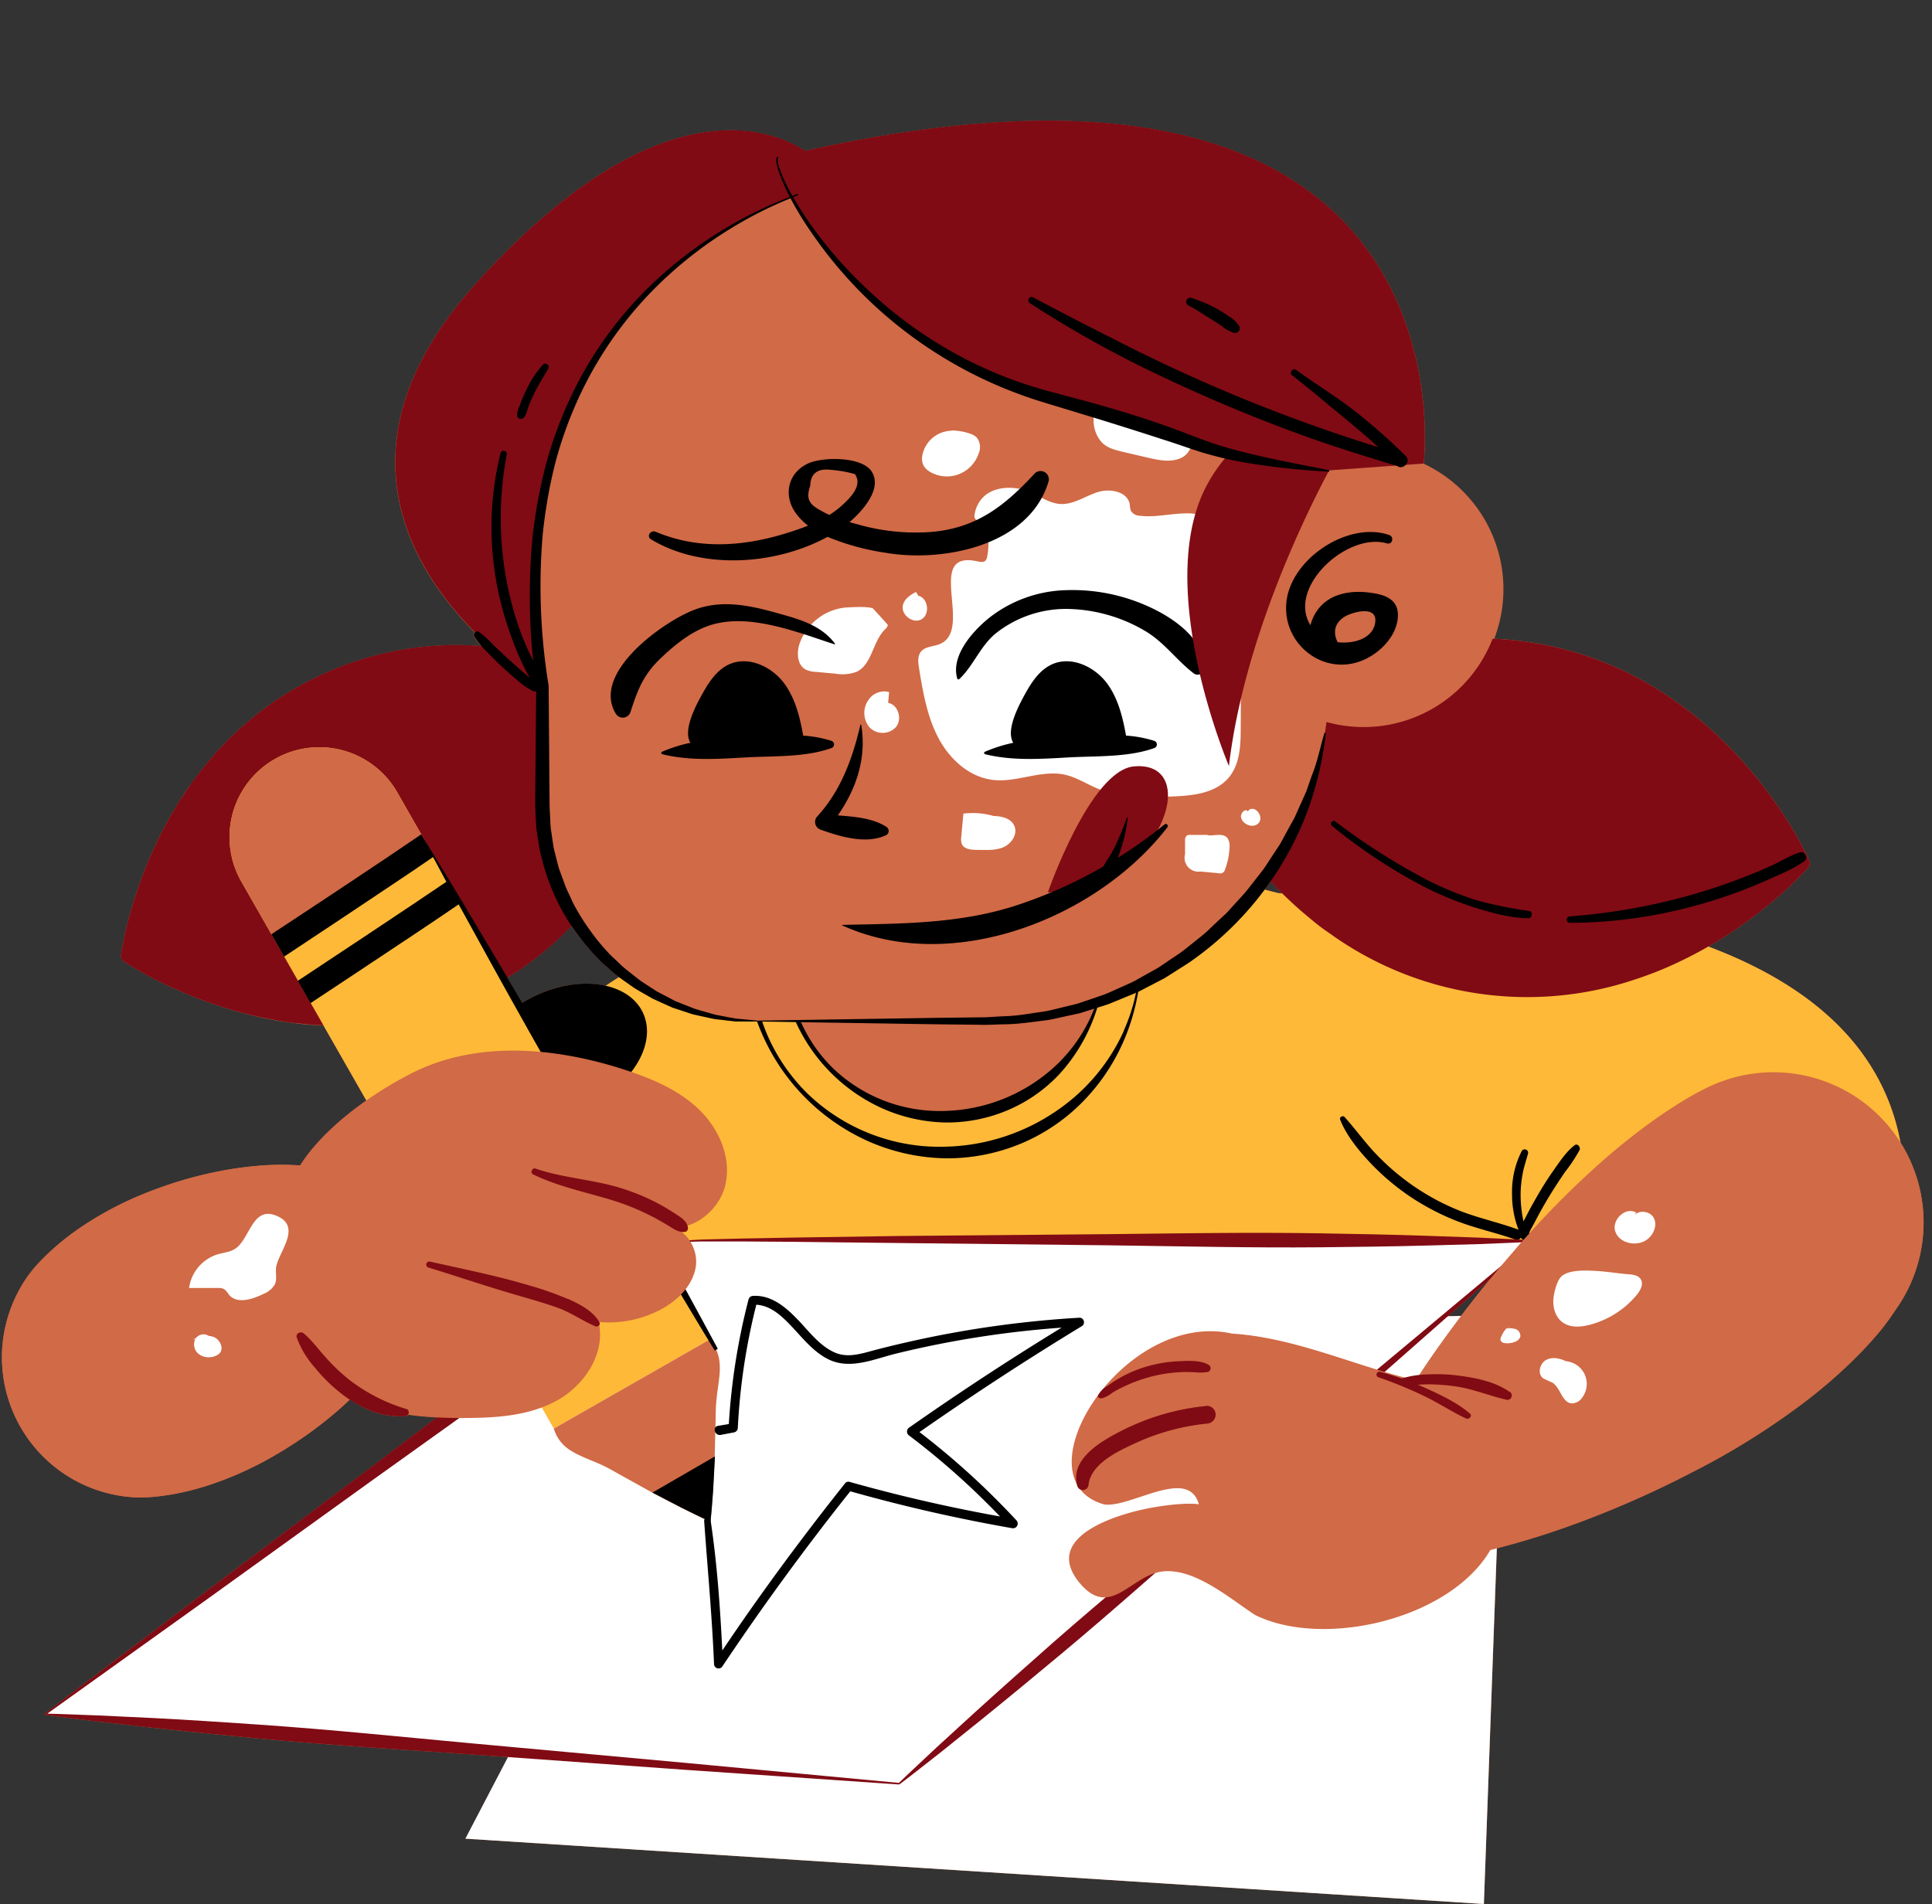 <?xml version="1.0" encoding="UTF-8" standalone="no"?><svg xmlns="http://www.w3.org/2000/svg" xmlns:xlink="http://www.w3.org/1999/xlink" fill="#000000" height="495.5" preserveAspectRatio="xMidYMid meet" version="1" viewBox="-0.5 -31.4 502.7 495.5" width="502.7" zoomAndPan="magnify"><rect x="-0.5" y="-31.4" width="502.7" height="495.5" fill="#333333" stroke="none"/><g data-name="Layer 2"><g data-name="4"><g><g id="change1_1"><path d="M496.12,269.73A39.42,39.42,0,0,0,494,265.9c-4.87-26.1-25.25-41.69-50-51,1-.58,2-1.17,3-1.79a117.87,117.87,0,0,0,11.4-8.06,95.57,95.57,0,0,0,11.86-11l.18-1.18a96.78,96.78,0,0,0-8.06-14,115.7,115.7,0,0,0-8.51-11.08,109.52,109.52,0,0,0-8.82-9,92.14,92.14,0,0,0-9.08-7.32,88,88,0,0,0-47.67-16.65,36.05,36.05,0,0,0-18.36-45.55h0s15-120.64-161-81.37c-8-5.23-37.69-18.39-85.38,34.24-37,40.88-17.93,73.49-.56,91a.94.94,0,0,0-.17,1.09,14.22,14.22,0,0,0,1.86,2.48l-.69-.05A84.14,84.14,0,0,0,52.17,168.7c-1.17,1.41-2.26,3-3.38,4.5s-2.17,3.18-3.2,4.89A104.25,104.25,0,0,0,39.72,189a114.57,114.57,0,0,0-5,12.88,95.54,95.54,0,0,0-3.79,15.61l.49,1.1a95.56,95.56,0,0,0,14.17,7.57A115.8,115.8,0,0,0,58.51,231,106.11,106.11,0,0,0,70.6,234c2,.38,3.86.61,5.78.88s3.77.41,5.6.48l1.67.07L94.83,255c-6.78,4.74-13.25,10.59-17.25,16.91a66.88,66.88,0,0,0-8.59-.09A93.38,93.38,0,0,0,58.62,273a103.81,103.81,0,0,0-19.29,5.34,90.26,90.26,0,0,0-17.59,8.84,70.4,70.4,0,0,0-8,6.05c-1.27,1.14-2.53,2.3-3.73,3.58a34.75,34.75,0,0,0-3.46,4.15A36.89,36.89,0,0,0,.07,319.56,36.5,36.5,0,0,0,34.3,358.2a35.67,35.67,0,0,0,5.4-.14c1.74-.16,3.44-.42,5.12-.71a71.66,71.66,0,0,0,9.71-2.54,90.56,90.56,0,0,0,17.84-8.33,104.46,104.46,0,0,0,16.14-11.83c.67-.61,1.33-1.25,2-1.88A30.59,30.59,0,0,0,96,335.71a20.68,20.68,0,0,0,9.11,1.39.93.93,0,0,0,.71-.4c2.46.36,5,.57,7.45.69-6.41,4.84-12.81,9.71-19.22,14.54L52.54,383.15,11.16,414.5l.1.15v.18c4.61.65,9.22,1.18,13.83,1.77l13.86,1.57c9.23,1,18.48,1.92,27.73,2.81,18.49,1.74,37,2.85,55.57,4.17l9.44.68L120.6,447.06l265,17L389,371.46l1.57-.41c5.94-1.58,11.68-3.38,17.26-5.38a260.72,260.72,0,0,0,31.87-13.95,192,192,0,0,0,28.69-17.81,133,133,0,0,0,12.74-10.86c2-1.95,4-4,5.82-6.1a60.4,60.4,0,0,0,5.26-6.79l1.18-1.73A39.05,39.05,0,0,0,496.12,269.73ZM379.68,311l-3.42.07,11-9.66C384.66,304.55,382.15,307.76,379.68,311ZM333.13,201.06c-.44,0-.81-.05-1.09-.08l-.67-.18h0l-2.78-.7c.52-.71,1-1.43,1.52-2.15Q331.6,199.56,333.13,201.06ZM148.18,209.5a33.24,33.24,0,0,0,2.32,3.22,57.08,57.08,0,0,0,5,5.74c.87.93,1.89,1.71,2.82,2.56.73.64,1.44,1.29,2.21,1.87-1.18.74-2.34,1.49-3.48,2.26-5.25-1.18-11.75-.46-18,2.46a34.4,34.4,0,0,0-3.65,2L131.5,223A83.54,83.54,0,0,0,148.18,209.5Z" fill="#d16a46"/></g><g id="change2_1"><path d="M332,201l-.67-.18h0a237,237,0,0,0-59.2-7.35c-88.52,0-160.28,46.68-160.28,104.27H432.43A69.18,69.18,0,0,0,431.24,285l63.83-4.16C498,190.93,343.65,202.36,332,201Z" fill="#ffb938"/></g><g id="change1_2"><circle cx="245.24" cy="217.55" fill="#d16a46" r="41.64"/></g><g id="change3_1"><path d="M261.83,177.48a42.06,42.06,0,0,0-33.25-.13,43.7,43.7,0,0,0-14,9.56,42,42,0,0,0-12,30.64,45.06,45.06,0,0,0,26.31,39.39,42.5,42.5,0,0,0,16.32,3.75,40.35,40.35,0,0,0,16.54-3.21,39.54,39.54,0,0,0,13.7-9.69,45.41,45.41,0,0,0,0-60.52A40.43,40.43,0,0,0,261.83,177.48Zm24.86,40.07a38.28,38.28,0,0,1-3.41,15.76,40.65,40.65,0,0,1-9.4,12.89,44,44,0,0,1-28.64,11.49,40.12,40.12,0,0,1-29-11.11,38.77,38.77,0,0,1-8.88-13.33,39.85,39.85,0,0,1-2.75-15.7,42,42,0,0,1,3.51-15.38,41.47,41.47,0,0,1,8.9-12.86,40.76,40.76,0,0,1,28.25-11.48A42.46,42.46,0,0,1,273.84,189a40,40,0,0,1,9.41,12.86A38.35,38.35,0,0,1,286.69,217.55Zm-4.56-36.89a49.69,49.69,0,0,0-16.72-11.82,51.43,51.43,0,0,0-40.41-.13,52.93,52.93,0,0,0-17,11.59,51.3,51.3,0,0,0-14.72,37.25,54.41,54.41,0,0,0,32.08,48,51.88,51.88,0,0,0,19.9,4.46,49.72,49.72,0,0,0,20.12-3.92,49,49,0,0,0,16.73-11.71,52.28,52.28,0,0,0,10.69-17.17,55.39,55.39,0,0,0,0-39.39A52.52,52.52,0,0,0,282.13,180.66Zm9.78,56.22a50.1,50.1,0,0,1-11.42,15.93A53.32,53.32,0,0,1,245.24,267a49.48,49.48,0,0,1-35.65-13.85,48.24,48.24,0,0,1-10.9-16.36,49.24,49.24,0,0,1-3.46-19.28,50.83,50.83,0,0,1,15.15-34.86,50.11,50.11,0,0,1,34.86-14.21,51.82,51.82,0,0,1,35.21,13.85,49.74,49.74,0,0,1,11.43,15.9,47,47,0,0,1,0,38.65Zm118.58,31a40.25,40.25,0,0,1-3.77,5.68c-1.24,1.83-2.47,3.68-3.63,5.56s-2.35,3.92-3.42,5.93c-.53,1-1.05,2-1.56,2.93a11.7,11.7,0,0,0-.73,1.46.7.7,0,0,1,0,.14.71.71,0,0,1,.71,1,1.72,1.72,0,0,1-1.88.77,1.55,1.55,0,0,1-1-.68,1.13,1.13,0,0,1-1.44.48c-5.17-1.84-10.57-2.94-15.67-5a63.77,63.77,0,0,1-11.91-6.32,62.42,62.42,0,0,1-10.25-8.74c-3-3.22-6.11-7-7.74-11.14-.26-.66.72-1.18,1.16-.68,2.91,3.25,5.42,6.79,8.47,9.93A62.94,62.94,0,0,0,368,277.71a60.73,60.73,0,0,0,11.72,6.11c4.83,1.85,9.92,2.94,14.77,4.73l.13.06a25.59,25.59,0,0,1-1.69-9.37,23.22,23.22,0,0,1,2.54-11.14.89.89,0,0,1,1.62.68c-.47,1.74-1.06,3.42-1.39,5.2a31,31,0,0,0-.54,5.26,32.41,32.41,0,0,0,.75,7.19c.28-.55.58-1.1.84-1.62.66-1.29,1.36-2.57,2.08-3.83,1.46-2.58,3-5.14,4.72-7.57s3.35-5,5.65-6.79C410,266,410.83,267.17,410.49,267.92Z" fill="inherit"/></g><g id="change4_1"><path d="M30.91,217.53a95.54,95.54,0,0,1,3.79-15.61,114.57,114.57,0,0,1,5-12.88,104.25,104.25,0,0,1,5.87-10.95c1-1.71,2.12-3.29,3.2-4.89s2.21-3.09,3.38-4.5A84.14,84.14,0,0,1,124,136.63,89.53,89.53,0,0,1,135.42,138a105.86,105.86,0,0,1,12.08,2.9,114.68,114.68,0,0,1,12.93,4.82,95.87,95.87,0,0,1,14.15,7.53l.49,1.09a95.17,95.17,0,0,1-3.81,15.57,111.42,111.42,0,0,1-5,12.85,106,106,0,0,1-5.88,10.94,90,90,0,0,1-6.57,9.39A84.2,84.2,0,0,1,82,235.31c-1.83-.07-3.73-.3-5.6-.48s-3.82-.5-5.78-.88A106.11,106.11,0,0,1,58.51,231a115.8,115.8,0,0,1-12.94-4.84,95.56,95.56,0,0,1-14.17-7.57Zm280-47.63A97,97,0,0,0,319,184a114.45,114.45,0,0,0,8.51,11.1,106.53,106.53,0,0,0,8.81,9c1.49,1.39,3,2.62,4.51,3.88s3,2.4,4.57,3.45a88,88,0,0,0,79.67,12,93.18,93.18,0,0,0,10.84-4.31,108.15,108.15,0,0,0,11.09-6,117.87,117.87,0,0,0,11.4-8.06,95.57,95.57,0,0,0,11.86-11l.18-1.18a96.78,96.78,0,0,0-8.06-14,115.7,115.7,0,0,0-8.51-11.08,109.52,109.52,0,0,0-8.82-9,92.14,92.14,0,0,0-9.08-7.32,88,88,0,0,0-79.64-12.16c-1.78.55-3.59,1.27-5.38,1.94s-3.62,1.49-5.46,2.37a108.43,108.43,0,0,0-11.09,6A113.89,113.89,0,0,0,323,157.67a95.29,95.29,0,0,0-11.86,11.05Z" fill="#800b14"/></g><g id="change1_3"><path d="M354.64,85.83a35.91,35.91,0,0,0-24.17,9.3c-5.86-34.12-12.27-70.32-13.24-71-1.84-1.22-101.8-10.42-105.48-10.42-.29,0-24.5,7.68-36.12,13.78s-22.32,14.54-29.1,25.77A97.27,97.27,0,0,0,138.69,71c-3.71,10.38-7.06,21-8,32a76.21,76.21,0,0,0,9.93,44.24V178.3a56,56,0,0,0,56,56h59.44a89.36,89.36,0,0,0,88.59-77.82,36,36,0,1,0,10-70.68Z" fill="#d16a46"/></g><g id="change5_1"><path d="M322.45,136.42c-.14,7.21-.06,14.44-.12,21.65,0,4.44-.19,9.27-3,12.73-3.56,4.41-9.95,4.92-15.59,5.08-6.29.18-12.8.32-18.63-2.07-2.85-1.17-5.5-2.94-8.51-3.61-6.13-1.36-12.43,2.06-18.67,1.36s-11.39-5.44-14.3-11-4-11.89-5-18.1c-.24-1.47-.43-3.14.51-4.29,1.14-1.41,3.28-1.27,4.94-2,8.86-3.74-4.19-24.54,9.77-21.49.7.15,1.53.31,2.05-.18a2.11,2.11,0,0,0,.48-1.17c.61-3.31.51-7.44-2.36-9.16a2.1,2.1,0,0,1-.86-.69,1.62,1.62,0,0,1-.07-1,8,8,0,0,1,2.48-4.74c3-2.7,8-2.73,11.89-1.11,2.62,1.08,5,2.92,7.88,3.11,3.41.23,6.46-2,9.71-3.06s7.88-.19,8.42,3.22a5.39,5.39,0,0,0,.32,1.7,2.89,2.89,0,0,0,2.37,1.22c4.24.5,8.51-.75,12.78-.63s9.1,2.34,9.85,6.57a8.58,8.58,0,0,0,.57,2.64c.51.91,1.51,1.4,2.26,2.12,1.65,1.58,1.92,4.09,2.08,6.39C324.16,125.58,322.57,130.81,322.45,136.42ZM314.18,186a4.45,4.45,0,0,0-1.46-.14l-3.51,0a1.52,1.52,0,0,0-1,.26,1.6,1.6,0,0,0-.36,1.2c0,1.18,0,2.36,0,3.54a3.6,3.6,0,0,0,4,4.53l4.74.44a1.29,1.29,0,0,0,1.66-1,17.91,17.91,0,0,0,1.17-5.84,3.49,3.49,0,0,0-.56-2.34C317.76,185.41,315.88,186,314.18,186ZM258,180.93a19.54,19.54,0,0,0-7.83-.61c-.18,2-.37,4-.55,6a3.93,3.93,0,0,0,.14,1.9c.61,1.41,2.51,1.53,4,1.54,2.27,0,4.63.21,6.74-.66s3.8-3.29,3-5.42S260.23,181,258,180.93Zm-27.55-49.75c0-.15-3.84-4.26-3.78-4.23-1.09-.62-5.73-.34-7.12-.26a14.16,14.16,0,0,0-12,9.39c-.8,2.37-.64,5.52,1.54,6.73a6.52,6.52,0,0,0,2.7.63l5.07.46a10.59,10.59,0,0,0,5.54-.49c4-1.92,4.15-7.77,7.28-10.93C230.05,132.11,230.5,131.71,230.49,131.18Zm.14,20.32.26-2.8a4.89,4.89,0,0,0-5.3,1.93,5.84,5.84,0,0,0,.22,7.26,4.73,4.73,0,0,0,6.9-.14C234.32,155.68,233.19,152,230.63,151.5Zm94,27.74-.4.51c-.6-.94-2,.47-1.77,1.56.42,1.95,3.29,2.94,4.59,1.44S326.42,178.35,324.65,179.24Zm-86.13-55.6-.61-1c-1.45.74-2.95,1.75-3.39,3.33-.71,2.52,2.56,5.09,4.82,3.78S241,124.29,238.52,123.64Zm53-37.51,6.68,1.56c3,.7,6.3,1.37,9-.09s3.71-6,1-7.51c-1-.57-2.33-.55-3.28-1.24-1.48-1.1-1.4-3.36-.83-5.11s1.48-3.54,1.14-5.35A5.79,5.79,0,0,0,303,65c-10.42-8.38-24.1,10.14-17,18.49C287.34,85.1,289.49,85.66,291.49,86.13Zm-49.94,5.28A8.74,8.74,0,0,0,249,92a8.87,8.87,0,0,0,5.16-5.42,4.12,4.12,0,0,0-.52-4.14,4.64,4.64,0,0,0-1.76-1,14.92,14.92,0,0,0-5-.82l.47.07a7.89,7.89,0,0,0-7.86,6.4,4.22,4.22,0,0,0,.24,2.51A4.29,4.29,0,0,0,241.55,91.41Z" fill="#ffffff"/></g><g id="change3_2"><path d="M272.34,93.85a2.15,2.15,0,0,0-3.57-2.08c-7.87,8.48-15.21,14.34-27.25,15.28a54.85,54.85,0,0,1-18.64-1.94c-.77-.2-1.56-.42-2.34-.64,3.94-3.39,8.46-8.89,5.78-13.14-2.52-4-12.84-3.88-16.61-2.1-5.21,2.45-6.44,8.22-3.22,12.8a15.9,15.9,0,0,0,3.26,3.35c-1.64.66-3.32,1.24-5,1.77-11.4,3.64-23.37,4.61-34.62-.17-1.36-.57-2.54,1.24-1.19,2,13.24,7.94,32.27,6.73,45.88-.68a63.72,63.72,0,0,0,15.09,4.14C244.74,115,267.38,110.72,272.34,93.85Zm-53.73,6.24a23.38,23.38,0,0,1-3.29,2.5c-.34-.15-.68-.29-1-.46-3.71-1.92-5.41-3-4-7.13q.16-4.77,5.33-4.14a32,32,0,0,1,6.3,1.11C224.08,95,220.54,98.31,218.61,100.09Zm136.6,22.65c-5.21-.55-10.72.73-13.51,5.55a11.16,11.16,0,0,0-1.22,3C334.33,121.49,350,107,360.39,110c1.4.42,1.95-1.7.59-2.17-10.61-3.67-25.37,6-26.73,17.19-1.34,11,9.51,19.71,19.82,15.41,4.38-1.83,8.76-6.15,9.14-11.13S359.58,123.2,355.21,122.74Zm2.12,7.78c-.54,4.27-5.61,5.69-9.79,5.19-1.27-2.59-.82-5.08,2-6.73C351.71,127.77,357.89,126.12,357.33,130.52ZM230.16,185.88c-5.15,2.51-12,.46-17.08-1.37a2.11,2.11,0,0,1-.92-3.47c6.12-6.69,9.2-15.11,11.21-23.83a.11.11,0,0,1,.21,0c1.45,8.64-1.24,16.6-6.08,23.57,4.41.34,9.12.71,12.66,3A1.25,1.25,0,0,1,230.16,185.88Zm82.66-43.38a1.71,1.71,0,0,1-2.88,1.2c-4.58-3.57-7.58-8.1-12.79-11.09a41,41,0,0,0-19.07-5.53,29.36,29.36,0,0,0-19.62,6.45c-4,3.37-5.66,8.29-9.34,11.77a.34.34,0,0,1-.56-.15c-1.68-5.92,4-12.27,8.25-15.72a33.81,33.81,0,0,1,20.2-7.26,47.83,47.83,0,0,1,24,5.58C306.43,130.65,313,135.77,312.82,142.5ZM184.56,131.21c-5,1.55-9.26,5-13,8.54-4.62,4.34-6.13,8.3-8,14.1a2.11,2.11,0,0,1-3.81.5c-6.44-10.5,11.87-23.6,19.91-26.87,7.21-2.94,14.51-1.45,21.75.57,5.69,1.58,11.72,3.12,15.35,8.06a.11.11,0,0,1-.12.16C207.12,133.17,194.62,128.12,184.56,131.21ZM299.72,163.3c-6.7,2.39-15,2-22.07,2.39-7.36.41-14.64.94-21.84-.83-.26-.07-.35-.5-.08-.62a39.11,39.11,0,0,1,7.41-2.35c-1.2-2-.74-5.47,2.28-11.21,1.95-3.7,4.18-7.66,8-9.29,5-2.12,11,.75,14.21,5.15,2.83,3.9,4,8.71,4.86,13.48a31.52,31.52,0,0,1,7.21,1.32A1,1,0,0,1,299.72,163.3Zm-84,0c-6.7,2.39-15,2-22.07,2.39-7.36.41-14.64.94-21.84-.83-.26-.07-.35-.5-.08-.62a39.11,39.11,0,0,1,7.41-2.35c-1.2-2-.74-5.47,2.28-11.21,2-3.7,4.18-7.66,8-9.29,5-2.12,11,.75,14.21,5.15,2.83,3.9,4,8.71,4.86,13.48a31.52,31.52,0,0,1,7.21,1.32A1,1,0,0,1,215.71,163.3Z" fill="inherit"/></g><g id="change4_2"><path d="M272.16,200.78s11-31.7,22.38-32.75,11.6,11.81,1.81,22.7S272.16,200.78,272.16,200.78Z" fill="#800b14"/></g><g id="change3_3"><path d="M302.44,183.19a119,119,0,0,1-12.08,8.62c.11-.3.21-.59.32-.88a47.09,47.09,0,0,0,1.42-4.71,43.79,43.79,0,0,0,.85-4.82l-.23-.05c-.54,1.52-1.11,3-1.76,4.49a42.46,42.46,0,0,1-2,4.31c-.74,1.37-1.68,2.6-2.37,3.93a119.32,119.32,0,0,1-23.09,10.27c-14.64,4.68-29.7,4.59-44.89,4.93-.05,0-.08.08,0,.11,28.61,13.08,66.31-1.81,84.61-25.48A.51.51,0,0,0,302.44,183.19Z" fill="inherit"/></g><g id="change5_2"><path d="M398.18,291.54s-214.33-.92-219.68,0L11.26,414.65l121.1,9.88L120.6,447.06l265,17,5.56-153.26-15.84.34Z" fill="#ffffff"/></g><g id="change4_3"><path d="M398.18,291.54v-.18c-4.58-.3-9.15-.46-13.73-.7l-13.73-.48c-9.15-.32-18.3-.48-27.45-.64-18.31-.3-36.62,0-54.93.21l-54.92.48-27.46.41-13.73.26-6.87.17-3.43.09-3.46.2,0,.18-.1-.15c-3.65,2.35-7.22,4.79-10.84,7.18l-10.71,7.35c-7.13,4.9-14.18,9.92-21.22,14.95-14.08,10.06-27.78,20.65-41.6,31.06L52.54,383.15,11.16,414.5l.1.15v.18c4.61.65,9.22,1.18,13.83,1.77l13.86,1.57c9.23,1,18.48,1.92,27.73,2.81,18.49,1.74,37,2.85,55.57,4.17l55.6,4,55.6,3.81,0-.17.11.13c3.62-2.73,7.14-5.56,10.72-8.34l10.58-8.5c7-5.66,14-11.45,20.94-17.24,13.88-11.59,27.35-23.66,40.95-35.58l40.83-35.72,40.71-35.85Zm-41.77,34.62-41.53,34.9c-13.85,11.62-27.84,23.09-41.41,35-6.78,6-13.56,12-20.24,18.07l-10,9.15c-3.28,3.09-6.59,6.13-9.83,9.27L178,427.35l-55.5-5.07c-18.5-1.71-37-3.62-55.52-4.89-9.27-.63-18.54-1.26-27.82-1.73L25.22,415c-4.47-.15-8.94-.37-13.42-.47L53.61,384.6l42.13-30.35c14.05-10.1,28.23-20,42-30.48,6.89-5.24,13.78-10.47,20.58-15.83l10.2-8c3.34-2.73,6.72-5.41,10-8.18l3.37-.11h10.29l13.73.1,27.46.31,54.92.6c18.3.24,36.61.68,54.91.51,9.16-.1,18.31-.2,27.46-.45l13.74-.38c4.4-.2,8.8-.33,13.2-.57Z" fill="#800b14"/></g><g id="change3_4"><ellipse cx="145.72" cy="241.99" fill="inherit" rx="23.24" ry="15.85" transform="rotate(-24.92 145.684 241.944)"/></g><g id="change2_2"><path d="M184.2,317.18l-40.59,23.19L62.29,198A23.37,23.37,0,0,1,71,166.12h0a23.38,23.38,0,0,1,31.89,8.7Z" fill="#ffb938"/></g><g id="change1_4"><path d="M186,332.13c-.35,2.82-.25,5.39-.36,8.07l-.19,8-.43,8.12c-.2,2.74-.39,5.47-.7,8.27-2.57-1.16-5-2.38-7.47-3.6l-7.22-3.75-7-3.89c-2.37-1.27-4.53-2.66-7.13-3.8s-5.43-2.14-7.58-3.54a9.87,9.87,0,0,1-4.25-5.44l-.08-.21,40.51-23.14.14.17a9.93,9.93,0,0,1,2.53,6.43C186.93,326.37,186.29,329.35,186,332.13Zm-115-166A23.37,23.37,0,0,0,62.29,198l9.12,16c9.83-7.28,29.13-19.7,39-26l-7.52-13.16A23.38,23.38,0,0,0,71,166.12Z" fill="#d16a46"/></g><g id="change3_5"><path d="M169.27,357l16.23-9.4,0,.58-.43,8.12c-.2,2.74-.39,5.47-.7,8.27-2.57-1.16-5-2.38-7.47-3.6l-7.22-3.75Zm7.81-54.33-9.42-16.88c-6.28-11.24-12.69-22.42-19.11-33.59s-12.91-22.29-19.5-33.37l-9.88-16.6c-3.36-5.5-6.66-11-10.07-16.51h0c-8.41,5.79-28.22,18.92-39,26l3.32,5.81c7.15-4.73,17.3-11.45,26-17.29,5.82-3.89,9.89-6.61,12.76-8.62,1.16,2.15,2.3,4.3,3.46,6.44-10.08,6.86-29.47,19.69-38.66,25.77l3.32,5.81c7.14-4.73,18.54-12.26,28.19-18.71,4.35-2.91,7.72-5.17,10.35-7l8.64,15.7c6.22,11.28,12.57,22.49,18.91,33.7s12.78,22.38,19.3,33.49l9.79,16.66c3.33,5.52,6.6,11.07,10,16.56l.79-.45C183.29,314,180.16,308.33,177.08,302.67Z" fill="inherit"/></g><g id="change4_4"><path d="M369.93,89.23,345.34,91c-4.76,8.92-22.1,42.88-26.08,76.93,0,0-20.28-47.69-5.29-73.89a39.16,39.16,0,0,1,4.76-6.74c-7.51-3.27-21.3-8.25-46.57-15.34-37.29-10.47-58.65-37.27-66.74-52.15-19,7.36-78.17,37.74-64.81,127.38,0,0-73.26-43-17-105.13C171.29-10.53,201,2.63,209,7.86,384.9-31.41,369.93,89.23,369.93,89.23Z" fill="#800b14"/></g><g id="change1_5"><path d="M181.33,257.27c5.22,5,8.53,12.5,6.93,19.56-1.39,6.16-7.29,11.28-13.42,11.25,3.72,1.31,6.29,5.85,5.72,10-.7,5-4.78,9-9.29,11.37a29,29,0,0,1-19.05,2.71l3.11.76c1.69,8.12-3.91,16.39-11.23,20.3s-15.94,4.38-24.23,4.37c-9.84,0-20.05-.71-28.68-5.43-.88.86-1.77,1.71-2.68,2.53a104.46,104.46,0,0,1-16.14,11.83,90.56,90.56,0,0,1-17.84,8.33,71.66,71.66,0,0,1-9.71,2.54c-1.68.29-3.38.55-5.12.71a35.67,35.67,0,0,1-5.4.14A36.5,36.5,0,0,1,.07,319.56a36.89,36.89,0,0,1,6.47-18.64A34.75,34.75,0,0,1,10,296.77c1.2-1.28,2.46-2.44,3.73-3.58a70.4,70.4,0,0,1,8-6.05,90.26,90.26,0,0,1,17.59-8.84A103.81,103.81,0,0,1,58.62,273,93.38,93.38,0,0,1,69,271.78a66.88,66.88,0,0,1,8.59.09c6.41-10.13,19.18-19.06,29.35-24.15,17-8.48,37.42-6.56,55.44-.64C169.25,249.34,176.11,252.25,181.33,257.27Zm314.79,12.46A39.07,39.07,0,0,0,444,251.48a73.07,73.07,0,0,0-7.43,4.11q-3.57,2.22-7,4.67a163.82,163.82,0,0,0-13.07,10.41,235.93,235.93,0,0,0-23.55,24,316.84,316.84,0,0,0-21,27c-1.39,2-2.75,4.06-4.09,6.13-16-3.81-31.27-11.12-47.79-12.17-28.38-6.32-56,37.85-33.4,44.42,6.73,1.22,22-10,24.77,0-2.32-.32-6.07-.16-11.64.77-8.87,1.49-29.93,7.55-19.12,20,7.92,9.09,13.23-2.54,21.53-3.32s17.37,7.12,23.84,11.34c17.72,8.8,50.69,1.21,61.23-16.89,1.11-.27,2.21-.56,3.31-.85,5.94-1.58,11.68-3.38,17.26-5.38a260.72,260.72,0,0,0,31.87-13.95,192,192,0,0,0,28.69-17.81,133,133,0,0,0,12.74-10.86c2-1.95,4-4,5.82-6.1a60.4,60.4,0,0,0,5.26-6.79l1.18-1.73A39.05,39.05,0,0,0,496.12,269.73Z" fill="#d16a46"/></g><g id="change5_3"><path d="M403.69,306.71c.12-1.67.88-4.87,2.13-6,2-1.76,6.45-1.52,8.88-1.39,2.84.15,5.78.65,8.54.87,1.18.09,2.53.28,3.17,1.28.8,1.25-.06,2.9-1,4.05a23.71,23.71,0,0,1-12.3,7.83c-2.18.56-4.63.78-6.58-.36C404.34,311.74,403.51,309.11,403.69,306.71ZM60.59,293.62c-1.36.83-3,.95-4.54,1.41a10.68,10.68,0,0,0-7.35,8.73h7.44a3.17,3.17,0,0,1,1.73.33,5.65,5.65,0,0,1,1.18,1.39c2.06,2.53,6.09,1.28,9-.18a5.81,5.81,0,0,0,3-2.54c.59-1.36.07-2.95.3-4.42.63-4,7-10.72-.13-13.46C65.07,282.5,64.47,291.25,60.59,293.62ZM54.2,316.53a2.5,2.5,0,0,0-3.82.4,3.2,3.2,0,0,0,.8,4,4.45,4.45,0,0,0,4.24.57,3,3,0,0,0,1.22-.75c1.24-1.35,0-3.74-1.7-4.3s-3.62.07-5.35.7m375.64-33c-2.7-1.66-6.45,1.88-5.44,4.89s5.24,4,7.93,2.34c1.91-1.19,3.1-3.75,2.13-5.77s-4.48-2.34-5.35-.27M407.27,323c-1.66-.93-3.77-1.41-5.45-.52s-2.35,3.56-.85,4.75a19.28,19.28,0,0,0,2.39,1.11c2.21,1.32,2.53,5.26,5.1,5.45a3.26,3.26,0,0,0,2.68-1.45,5.93,5.93,0,0,0-7.54-8.82m-11.11-9.67c-1.19.18-1.86,1.44-2.35,2.54a1.43,1.43,0,0,0-.17,1.06,1.26,1.26,0,0,0,1.09.65,5.07,5.07,0,0,0,2.64-.34,2.17,2.17,0,0,0,1.38-1.33,1.86,1.86,0,0,0-1.31-2,5.35,5.35,0,0,0-2.61-.05" fill="#ffffff"/></g><g id="change4_5"><path d="M178.49,288a1,1,0,0,1-.65,1.15c-1.68.28-3-.75-4.41-1.59s-3-1.78-4.59-2.57a63.09,63.09,0,0,0-9.79-4c-7-2.15-14.21-3.57-20.85-6.79-.84-.41-.24-1.81.64-1.51,7.13,2.45,14.75,2.8,21.95,5a56.36,56.36,0,0,1,9.92,4.07c1.62.87,3.21,1.82,4.74,2.84C176.69,285.4,178.26,286.37,178.49,288Zm-73.15,47.29a46,46,0,0,1-14.82-7.53,49.44,49.44,0,0,1-6.14-5.79c-1.94-2.12-3.64-4.52-5.84-6.38-.78-.66-2.17-.06-1.83,1.06a24.45,24.45,0,0,0,4.77,7.89,42.12,42.12,0,0,0,6.69,6.59A32,32,0,0,0,96,335.71a20.68,20.68,0,0,0,9.11,1.39A1,1,0,0,0,105.34,335.25Zm41.9-28.67A83.67,83.67,0,0,0,136.87,303c-8.38-2.5-16.94-4.18-25.47-6.1a.8.8,0,0,0-.43,1.54c8,2.44,15.86,5.15,23.88,7.43,3.38,1,6.75,1.93,10.05,3.15s6.21,3.31,9.47,4.69c.67.28,1.5-.33,1.07-1.08C153.71,309.65,150.26,307.94,147.24,306.58Zm166.25,27.83a61.86,61.86,0,0,0-21.85,6.3c-5.22,2.64-13.92,7.39-11.82,14.57a1.5,1.5,0,0,0,2.92-.4c.68-5.58,7.95-8.82,12.36-10.86a58.45,58.45,0,0,1,18.39-5,2.38,2.38,0,0,0,2.32-2.31A2.33,2.33,0,0,0,313.49,334.41Zm-27.4-1.93a8.55,8.55,0,0,0,2.9-1.54,35.78,35.78,0,0,1,3.36-1.76,41.41,41.41,0,0,1,7-2.48,37.81,37.81,0,0,1,7.1-1.06c1.26-.07,2.52-.06,3.78,0a12.61,12.61,0,0,0,3.58-.08,1,1,0,0,0,.23-1.79c-2-1.29-5.29-1.11-7.59-1a34.52,34.52,0,0,0-8.08,1.25,32.23,32.23,0,0,0-7.33,3,35.22,35.22,0,0,0-3.37,2.18,6.2,6.2,0,0,0-2.47,2.48C285,332.18,285.62,332.55,286.09,332.48Zm106.09-1.79c-3.82-2.69-9-3.64-13.53-4.21a42.59,42.59,0,0,0-7.23-.28,25.73,25.73,0,0,0-7,1,1.4,1.4,0,0,0-.17.09c-1.85-.65-3.74-1.23-5.65-1.75a.74.74,0,0,0-.4,1.43,111.9,111.9,0,0,1,11.73,4.81c3.77,1.79,7.27,4.12,11,5.89.8.38,1.8-.65,1-1.31-3.24-2.77-7.34-4.7-11.19-6.46-.76-.35-1.52-.67-2.29-1,1-.07,1.94-.12,2.91-.11a54,54,0,0,1,6.84.53c4.52.65,8.64,2.4,13.05,3.42A1.14,1.14,0,0,0,392.18,330.69Z" fill="#800b14"/></g><g id="change3_6"><path d="M281.06,313.65q-21.6,13.13-42.31,27.61a202.5,202.5,0,0,1,25.25,23,1.22,1.22,0,0,1-1.18,2,424,424,0,0,1-42.08-9.59q-17.58,22.08-33.28,45.56a1.18,1.18,0,0,1-2.17-.59c-.51-12.45-1.69-24.83-2.57-37.25-.07-.95,1.52-1.17,1.67-.22,1.69,11.22,2.48,22.59,3.05,33.93,10.07-15,20.8-29.49,32-43.58a1.12,1.12,0,0,1,1.14-.3c12.89,3.64,25.94,6.62,39.12,9a198.34,198.34,0,0,0-23.63-21.05,1.24,1.24,0,0,1,0-2.09q19.42-13.62,39.66-26c-7,.51-13.93,1.28-20.84,2.34q-11.15,1.71-22.1,4.38c-5.64,1.37-11.91,4.28-17.56,1.61-3.9-1.85-6.72-5.42-9.61-8.5-2.56-2.71-5.48-5.58-9.33-5.79a163.41,163.41,0,0,0-4.81,32,1.24,1.24,0,0,1-.91,1.2L187,342c-1.55.24-2.22-2.12-.65-2.37l2.79-.46a169.08,169.08,0,0,1,5.14-32.47,1.23,1.23,0,0,1,1.16-.88c4.84-.28,8.58,3,11.71,6.26,2.88,3,5.68,6.82,9.64,8.51,2.8,1.19,5.64.58,8.48-.17,3.62-1,7.26-1.88,10.92-2.7a272.46,272.46,0,0,1,44.31-6.23A1.2,1.2,0,0,1,281.06,313.65ZM135,77.61c1.23.1,1.62-2.15,1.93-3,.44-1.17.93-2.32,1.48-3.44,1.12-2.28,2.44-4.44,3.74-6.62.51-.84-.7-1.82-1.38-1.07a28.12,28.12,0,0,0-4.46,6.85c-.59,1.24-1.12,2.5-1.58,3.78C134.36,75,133.27,77.48,135,77.61ZM308.66,48.06c2,1,3.94,2.37,5.91,3.55.95.58,1.89,1.18,2.81,1.82a9.53,9.53,0,0,0,3.18,1.78,1.22,1.22,0,0,0,1.36-1.77,7.8,7.8,0,0,0-2.78-2.6c-1-.67-2-1.3-3-1.9a40.5,40.5,0,0,0-6.65-2.83A1.07,1.07,0,0,0,308.66,48.06Zm-41.16-.55A287,287,0,0,0,303.58,67.4,409.08,409.08,0,0,0,341.6,83c7.09,2.49,14.28,4.69,21.47,6.87,1.51,1.14,3.68-1.17,2.18-2.63a153.26,153.26,0,0,0-13.64-12c-4.82-3.68-10-6.83-14.89-10.41-.8-.58-1.86.77-1.07,1.39,4.71,3.66,9.27,7.55,13.88,11.34,2.91,2.39,5.79,4.82,8.55,7.38a424.11,424.11,0,0,1-69.2-28.33Q278.58,51.46,268.36,46A.85.85,0,0,0,267.5,47.51Zm46.36,36c-3.32-1.16-6.74-2.56-10.17-3.79-6.85-2.48-13.83-4.56-20.83-6.52l-10.52-2.81q-5.18-1.4-10.21-3.28a110.7,110.7,0,0,1-36.3-22.62,112.16,112.16,0,0,1-14.4-16.07,92,92,0,0,1-5.55-8.51l1.29-.53-.12-.33c-.46.16-.91.35-1.37.52l-.13-.23c-.87-1.57-1.7-3.18-2.41-4.83a23.23,23.23,0,0,1-.95-2.52,8.38,8.38,0,0,1-.32-1.29,3.39,3.39,0,0,1,0-.63c0-.21.08-.39.15-.4l-.08-.35a.73.73,0,0,0-.45.72,2.88,2.88,0,0,0,0,.72,9.15,9.15,0,0,0,.29,1.36,23.92,23.92,0,0,0,.88,2.59,50.64,50.64,0,0,0,2.28,5,1.09,1.09,0,0,0,.08.15,107.74,107.74,0,0,0-31.82,19,99.19,99.19,0,0,0-24.21,31,108.32,108.32,0,0,0-7.14,18.5,131.68,131.68,0,0,0-3.73,19.49,162.13,162.13,0,0,0,.11,32.67,73.73,73.73,0,0,1-3.33-7.6A85.52,85.52,0,0,1,131,118a88.67,88.67,0,0,1,.35-31.08c.19-1-1.33-1.48-1.6-.44a80,80,0,0,0-1.4,31.72,82.39,82.39,0,0,0,4,15.53,70.45,70.45,0,0,0,4.95,11.24l-1.68-1.44c-1.33-1.14-2.62-2.33-3.91-3.5s-2.51-2.31-3.73-3.5a29.59,29.59,0,0,0-3.84-3.5c-.78-.53-1.64.48-1.23,1.22a21,21,0,0,0,3.33,4c1.21,1.26,2.43,2.51,3.71,3.7s2.53,2.28,3.83,3.38a20.21,20.21,0,0,0,4.41,3.11,1,1,0,0,0,.82,0L138.75,177c0,1.23.05,2.52.12,3.8s.1,2.56.25,3.83l.59,3.8c.12.63.17,1.27.34,1.89l.48,1.86a55,55,0,0,0,5.7,14.2,56.37,56.37,0,0,0,4.27,6.35,57.08,57.08,0,0,0,5,5.74c.87.93,1.89,1.71,2.82,2.56a27,27,0,0,0,3,2.4l3.11,2.2c1.07.68,2.19,1.28,3.28,1.92l1.64.94,1.73.79,3.45,1.55L178.1,232c.6.2,1.19.42,1.8.58l1.84.41c1.23.26,2.45.56,3.69.79l3.73.44c.62.06,1.24.16,1.86.2l1.88,0,3.74,0,46.34.72,11.59.13c1.92.07,3.89-.08,5.84-.12a51.91,51.91,0,0,0,5.85-.37l5.83-.73c1.93-.33,3.83-.82,5.75-1.22,1-.21,1.91-.4,2.86-.64l2.81-.89,2.8-.88a24,24,0,0,0,2.78-1l5.45-2.24a25.77,25.77,0,0,0,2.65-1.27l2.62-1.36,2.62-1.36c.84-.5,1.66-1.05,2.5-1.57,1.64-1.08,3.36-2.06,4.94-3.22A83.73,83.73,0,0,0,338.8,182a86.6,86.6,0,0,0,5.67-22.62l-.35-.06c-1.12,3.72-1.81,7.5-3.28,11.06l-.94,2.71-.47,1.36-.58,1.31-2.34,5.22c-.37.87-.91,1.67-1.35,2.52l-1.37,2.5c-.46.83-.88,1.68-1.38,2.49l-1.57,2.37-1.56,2.38a22.1,22.1,0,0,1-1.63,2.33l-3.5,4.47c-1.18,1.48-2.52,2.82-3.77,4.24-.64.7-1.26,1.41-1.92,2.09l-2.09,1.92-2.06,1.95a22.24,22.24,0,0,1-2.11,1.89l-4.43,3.55c-1.49,1.17-3.12,2.15-4.67,3.24-.79.52-1.56,1.07-2.36,1.58l-2.48,1.38-2.49,1.39a21.55,21.55,0,0,1-2.53,1.3l-5.2,2.33a25,25,0,0,1-2.66,1l-2.7.92-2.7.92c-.92.26-1.85.46-2.77.69-1.85.43-3.69.94-5.56,1.31l-5.65.84a49.26,49.26,0,0,1-5.69.49c-1.92.08-3.8.28-5.74.26l-11.59.14-46.34.72-3.7-.35-1.84-.17c-.6-.08-1.21-.22-1.81-.32l-3.62-.69c-1.19-.31-2.36-.68-3.54-1l-1.76-.52c-.57-.2-1.13-.45-1.71-.67l-3.4-1.34L172,227.41l-1.62-.84-1.54-1c-1-.67-2.06-1.29-3-2L163,221.34a28.28,28.28,0,0,1-2.72-2.4c-.86-.85-1.81-1.62-2.6-2.53a53.17,53.17,0,0,1-4.57-5.6,54.54,54.54,0,0,1-3.88-6.09c-.62-1-1.05-2.16-1.58-3.24a25.25,25.25,0,0,1-1.4-3.31L145,194.78c-.37-1.15-.61-2.33-.92-3.48l-.44-1.75c-.15-.58-.19-1.18-.3-1.77l-.52-3.56c-.14-1.19-.13-2.39-.21-3.59s-.13-2.38-.12-3.64l-.24-29.76V147a159.35,159.35,0,0,1-1.58-38.83A129.2,129.2,0,0,1,144,89a105.79,105.79,0,0,1,6.71-18.24,99.22,99.22,0,0,1,23.24-31,105.72,105.72,0,0,1,15.66-11.68,103.82,103.82,0,0,1,15.57-7.88A89.37,89.37,0,0,0,210.55,29a113.43,113.43,0,0,0,14,16.75,113,113,0,0,0,36.49,24q5.1,2.08,10.39,3.67l10.39,3.16q10.38,3.16,20.67,6.51c3.45,1.08,6.78,2.33,10.35,3.41A98.19,98.19,0,0,0,323.62,89a196.72,196.72,0,0,0,21.71,2.34l.05-.36c-7.12-1.45-14.26-2.74-21.23-4.46C320.66,85.67,317.21,84.71,313.86,83.51Zm153.93,106.9c-2.48.79-4.83,2.27-7.19,3.36s-4.71,2.09-7.12,3a152.17,152.17,0,0,1-14.63,4.9A158.47,158.47,0,0,1,408,207.06a.84.84,0,0,0,0,1.68,124.37,124.37,0,0,0,31.65-4.21,128.08,128.08,0,0,0,15.15-5c2.47-1,4.9-2.05,7.31-3.18a35.27,35.27,0,0,0,7-3.75C470.07,191.75,469,190,467.79,190.41Zm-70.43,15.23a104.81,104.81,0,0,1-13.48-2.72,84.27,84.27,0,0,1-13.24-5.43,169.91,169.91,0,0,1-23.74-15.16c-.65-.48-1.52.63-.88,1.14a140.21,140.21,0,0,0,24.1,15.92,88.56,88.56,0,0,0,13,5.34c4.43,1.39,9.3,2.74,14,2.83C398.17,207.59,398.47,205.83,397.36,205.64Z" fill="inherit"/></g></g></g></g></svg>